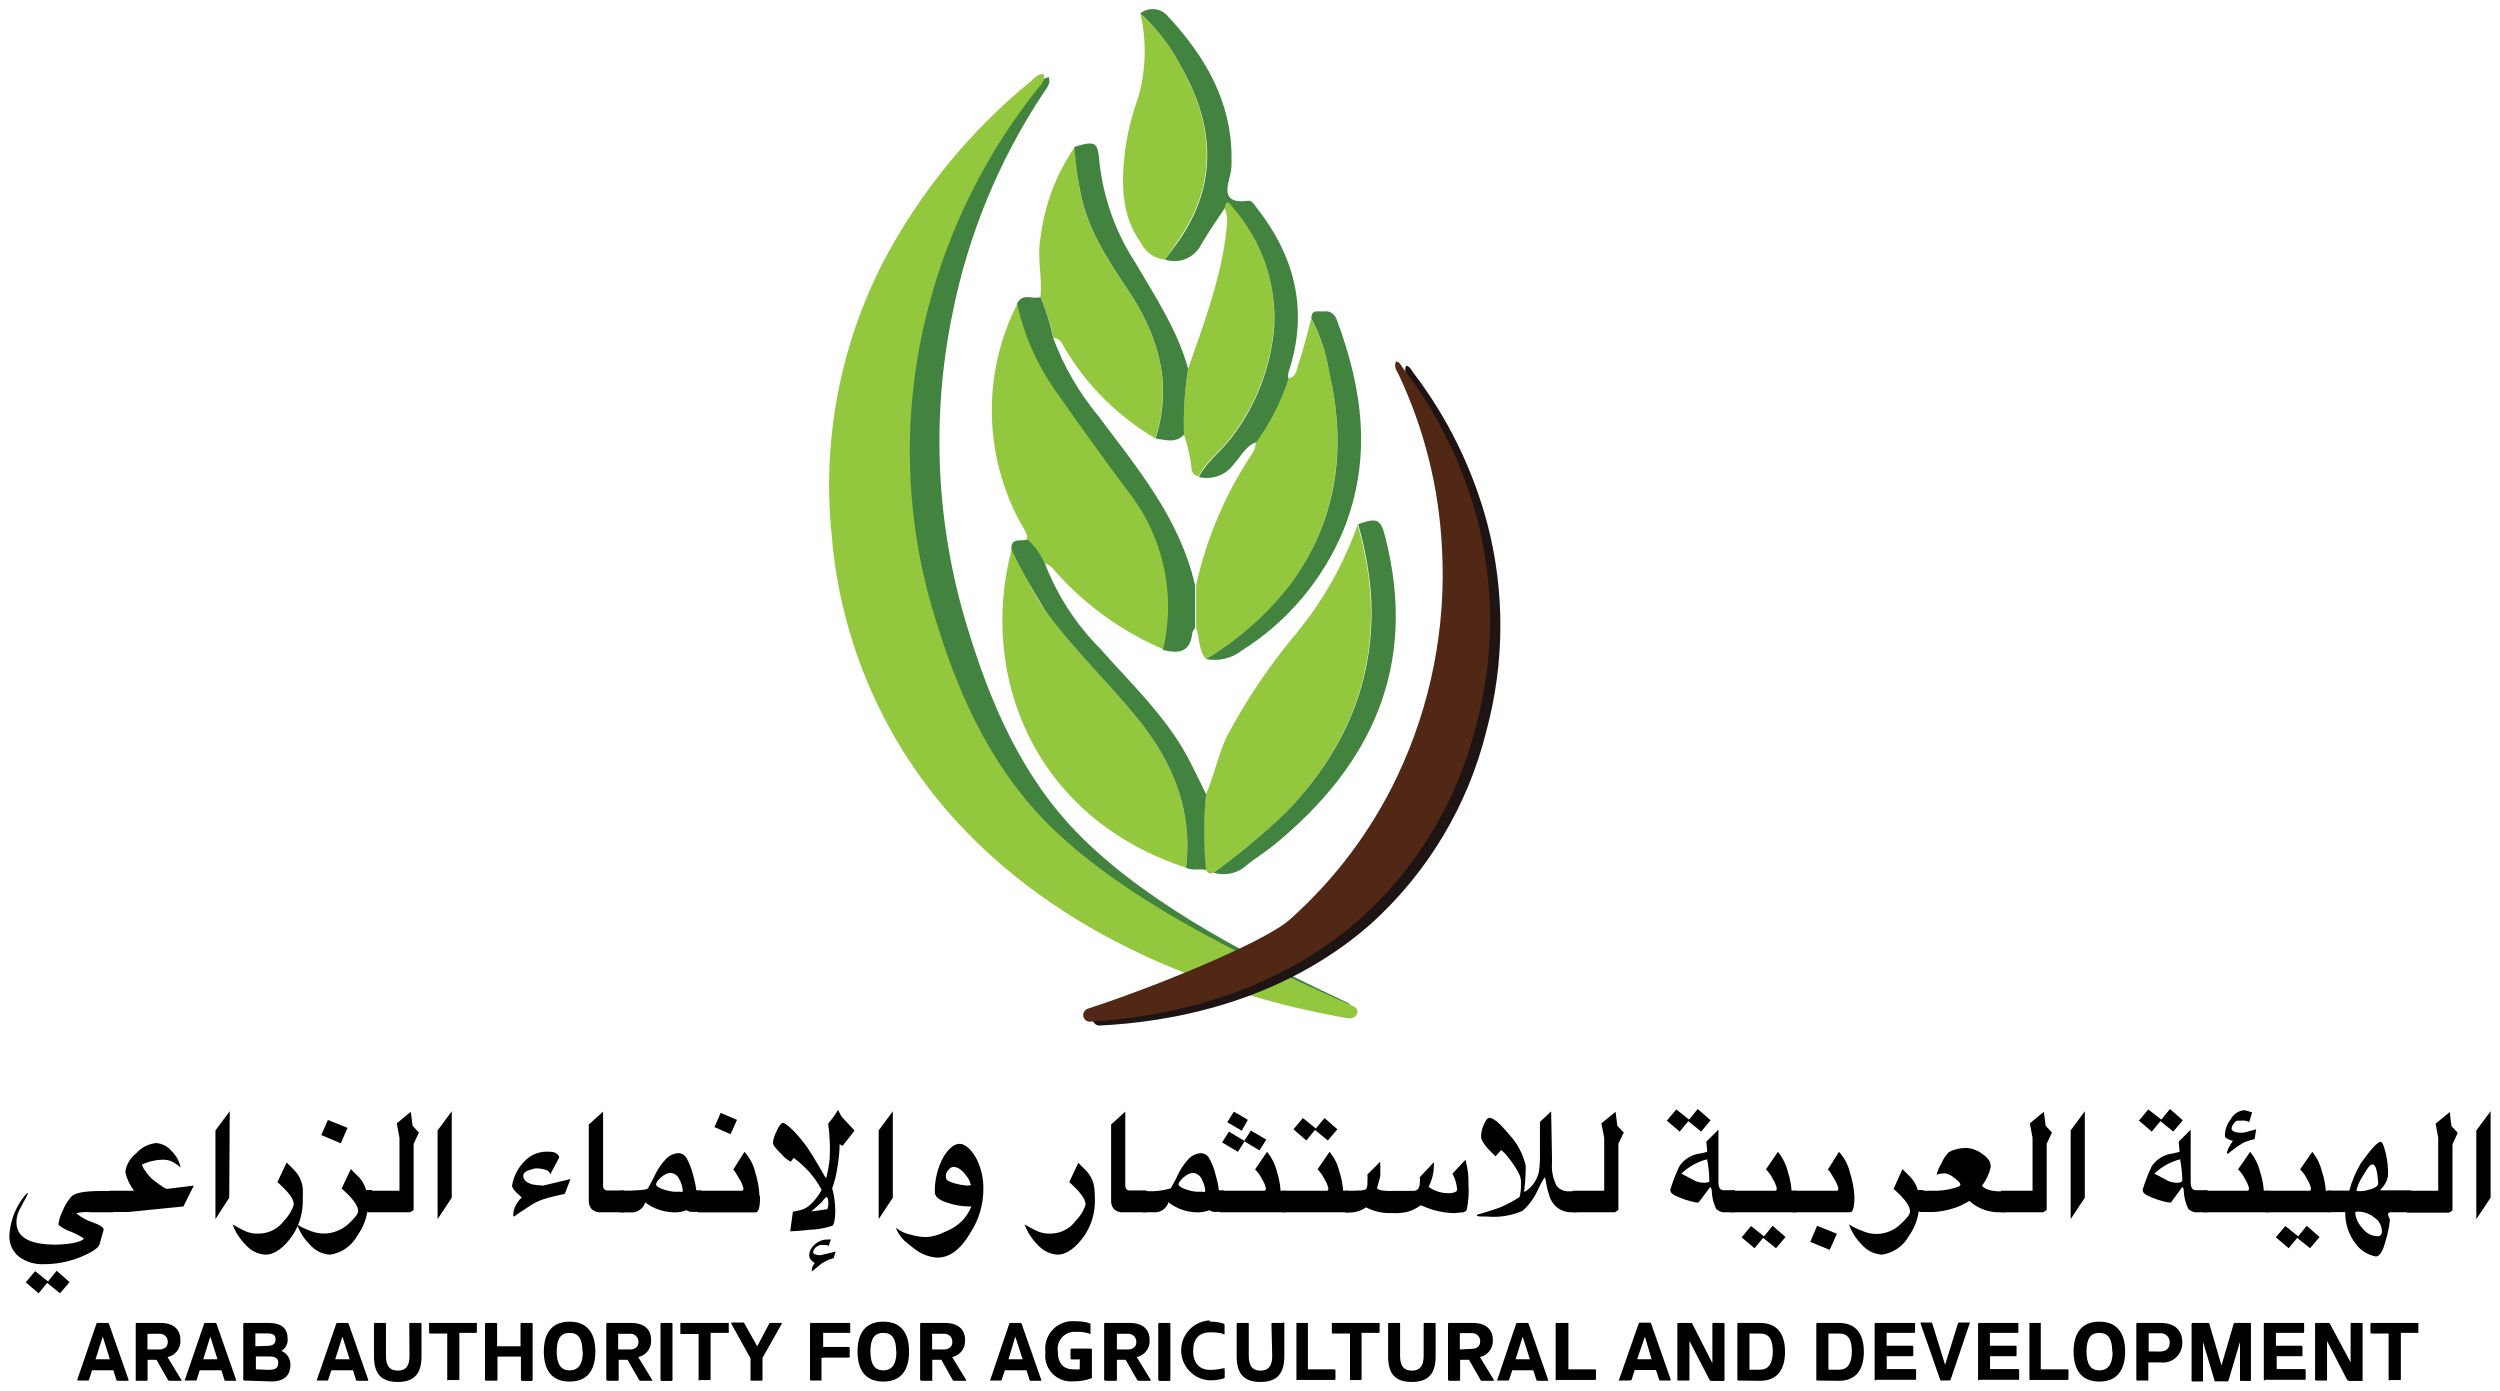 <svg width="133" height="74" viewBox="0 0 133 74" fill="none" xmlns="http://www.w3.org/2000/svg">
<g clip-path="url(#clip0_20_1257)">
<path d="M61.927 34.556C59.798 33.652 57.888 32.303 56.323 30.601C56.097 30.368 55.932 30.059 55.583 29.97C55.356 29.482 55.03 29.047 54.624 28.695C54.692 28.359 54.452 28.133 54.322 27.872C53.331 26.079 52.797 24.069 52.766 22.02C52.735 19.971 53.208 17.945 54.144 16.123C54.495 17.744 55.161 19.282 56.103 20.647C57.378 22.475 58.677 24.28 60.002 26.063C60.945 27.24 61.608 28.616 61.942 30.087C62.276 31.559 62.27 33.087 61.927 34.556Z" fill="#92C73E"/>
<path d="M64.16 42.248C64.599 41.26 64.791 40.191 65.25 39.218C66.299 37.227 67.56 35.356 69.011 33.638C70.404 31.932 71.491 29.998 72.224 27.92C72.578 29.137 72.808 30.387 72.909 31.65C73.183 36.229 71.491 40.04 68.34 43.303C67.151 44.429 65.887 45.474 64.558 46.429C64.352 46.539 64.229 46.429 64.147 46.265C64.004 44.929 64.008 43.582 64.16 42.248Z" fill="#92C73E"/>
<path d="M63.098 46.162C54.939 43.481 52.075 35.879 53.815 29.243C54.459 30.299 54.87 31.478 55.61 32.486C57.111 34.501 58.926 36.256 60.502 38.203C62.379 40.506 63.468 43.104 63.098 46.162Z" fill="#92C73E"/>
<path d="M64.16 35.063C63.742 34.584 63.838 33.939 63.633 33.391C63.633 32.637 63.633 31.89 63.633 31.135C64.186 28.63 65.201 26.249 66.627 24.116C66.75 23.929 66.812 23.709 66.805 23.485C67.548 22.467 68.122 21.335 68.504 20.133C68.949 20.092 68.977 19.694 69.066 19.413C69.333 18.604 69.545 17.782 69.751 16.966C70.223 17.837 70.552 18.78 70.724 19.756C71.621 23.821 71.162 27.633 68.668 31.081C67.431 32.682 65.902 34.034 64.16 35.063Z" fill="#92C73E"/>
<path d="M55.35 15.8C55.466 14.758 55.158 13.744 55.35 12.688C55.553 10.941 56.181 9.269 57.179 7.821C57.221 8.585 57.31 9.345 57.446 10.097C57.789 12.085 58.864 13.717 59.954 15.341C61.598 17.788 62.407 20.387 61.461 23.321C59.49 22.161 57.841 20.526 56.665 18.563C56.508 18.309 56.425 17.987 56.049 17.98C55.896 17.23 55.661 16.5 55.35 15.8Z" fill="#92C73E"/>
<path d="M63.208 19.619C64.058 17.158 65.003 14.724 65.263 12.078C65.319 11.724 65.277 11.361 65.14 11.029C65.215 10.433 65.462 10.851 65.565 10.981C67.085 12.727 67.879 14.989 67.785 17.302C67.615 19.459 66.825 21.52 65.51 23.238C64.976 23.979 64.181 24.493 63.77 25.336C63.297 25.261 63.414 24.836 63.345 24.561C63.264 24.073 63.145 23.592 62.989 23.122C62.946 21.95 63.019 20.776 63.208 19.619Z" fill="#92C73E"/>
<path d="M61.982 13.812C61.708 13.786 61.445 13.69 61.22 13.533C60.994 13.375 60.813 13.162 60.694 12.914C59.645 11.468 59.645 9.761 59.851 8.04C59.976 7.086 60.206 6.148 60.536 5.244C60.97 3.767 61.015 2.204 60.666 0.705C61.556 1.519 62.293 2.485 62.845 3.557C64.585 6.69 64.791 9.823 62.619 12.873L61.982 13.812Z" fill="#92C73E"/>
<path d="M61.982 13.813L62.667 12.874C64.818 9.824 64.613 6.67 62.845 3.558C62.293 2.486 61.556 1.52 60.666 0.706C60.865 0.553 61.111 0.475 61.361 0.485C61.612 0.495 61.851 0.593 62.036 0.761C64.092 2.948 65.572 5.416 65.517 8.555C65.525 8.785 65.507 9.015 65.462 9.241C65.236 10.077 65.037 10.859 66.394 10.681C66.62 10.646 66.743 10.914 66.88 11.085C68.936 13.717 69.621 16.61 68.538 19.839C68.525 19.948 68.525 20.059 68.538 20.168C68.15 21.367 67.577 22.498 66.839 23.52C66.257 23.726 66.017 24.281 65.64 24.692C65.433 24.979 65.145 25.197 64.813 25.319C64.481 25.441 64.12 25.462 63.777 25.378C64.195 24.548 64.976 24.007 65.517 23.28C66.834 21.566 67.624 19.506 67.791 17.351C67.897 15.037 67.104 12.772 65.579 11.03C65.469 10.893 65.229 10.468 65.154 11.078C64.736 11.709 64.297 12.326 63.921 12.984C63.752 13.333 63.463 13.61 63.107 13.762C62.75 13.915 62.35 13.933 61.982 13.813Z" fill="#438340"/>
<path d="M55.35 15.8C55.654 16.506 55.884 17.241 56.035 17.994C56.591 19.489 57.395 20.879 58.412 22.107C60.509 24.904 62.77 27.591 63.578 31.142C63.578 31.896 63.578 32.637 63.578 33.398C63.513 33.483 63.462 33.578 63.427 33.679C63.331 34.714 62.687 34.789 61.872 34.577C62.22 33.109 62.23 31.582 61.9 30.11C61.57 28.638 60.909 27.261 59.968 26.083C58.638 24.301 57.343 22.491 56.069 20.674C55.125 19.307 54.459 17.768 54.11 16.143C54.425 15.54 54.966 15.965 55.35 15.8Z" fill="#438340"/>
<path d="M64.558 46.429C65.898 45.463 67.17 44.408 68.367 43.269C71.518 40.02 73.211 36.215 72.937 31.615C72.835 30.352 72.606 29.103 72.251 27.886C73.272 27.53 73.451 27.605 73.697 28.572C75.437 35.386 73.012 40.685 67.757 44.969C67.291 45.353 66.771 45.654 66.298 46.052C66.064 46.259 65.782 46.402 65.477 46.468C65.172 46.534 64.856 46.52 64.558 46.429Z" fill="#438340"/>
<path d="M64.16 35.063C65.893 34.027 67.418 32.677 68.655 31.081C71.169 27.653 71.649 23.821 70.71 19.756C70.552 18.776 70.232 17.828 69.764 16.952C69.764 16.431 70.128 16.589 70.402 16.568C70.541 16.542 70.685 16.564 70.81 16.631C70.935 16.699 71.033 16.807 71.087 16.938C72.498 20.661 73.012 24.383 71.464 28.222C70.367 30.855 68.484 33.084 66.072 34.604C65.804 34.813 65.495 34.961 65.166 35.041C64.836 35.12 64.493 35.128 64.16 35.063Z" fill="#438340"/>
<path d="M63.098 46.162C63.468 43.104 62.379 40.506 60.502 38.203C58.919 36.256 57.076 34.501 55.61 32.486C54.955 31.436 54.354 30.354 53.808 29.243C53.754 28.558 54.343 28.825 54.658 28.695C55.055 29.052 55.372 29.489 55.59 29.977C56.243 31.672 57.242 33.213 58.522 34.501C60.146 36.338 61.947 38.038 63.139 40.198C63.503 40.883 63.825 41.569 64.167 42.254C64.023 43.592 64.023 44.941 64.167 46.278C63.797 46.21 63.434 46.333 63.098 46.162Z" fill="#438340"/>
<path d="M63.208 19.619C63.022 20.777 62.949 21.95 62.989 23.122C62.537 23.602 61.995 23.396 61.475 23.328C62.413 20.393 61.612 17.802 59.961 15.348C58.871 13.723 57.803 12.092 57.453 10.104C57.307 9.348 57.209 8.583 57.159 7.814C58.275 7.472 58.406 7.547 58.488 8.61C58.696 10.536 59.358 12.384 60.42 14.005C61.475 15.814 62.646 17.569 63.208 19.619Z" fill="#438340"/>
<path d="M52.568 43.845C49.069 39.62 46.92 34.439 46.402 28.976C45.804 23.982 46.527 18.919 48.499 14.292C50.092 10.627 52.379 7.305 55.233 4.51C55.398 4.353 55.514 4.126 55.802 4.106C55.912 4.462 55.665 4.709 55.501 4.963C53.131 8.538 51.486 12.544 50.657 16.753C49.533 22.261 49.807 27.962 51.452 33.336C52.678 37.394 54.391 41.425 57.522 44.523C61.42 48.403 67.257 51.248 71.697 53.346C71.738 53.365 71.775 53.392 71.805 53.426C71.836 53.459 71.859 53.498 71.875 53.541C71.89 53.584 71.897 53.629 71.894 53.675C71.892 53.72 71.881 53.764 71.861 53.805C71.826 53.877 71.767 53.934 71.695 53.968C71.623 54.002 71.541 54.01 71.464 53.99C66.867 53.216 58.495 50.892 52.568 43.845Z" fill="#438340"/>
<path d="M50.746 43.543C46.998 39.385 44.716 34.111 44.251 28.53C43.724 23.498 44.677 18.421 46.992 13.922C48.939 10.231 51.607 6.968 54.836 4.325C55.021 4.167 55.165 3.948 55.521 3.934C55.638 4.291 55.35 4.538 55.151 4.784C52.426 8.219 50.456 12.19 49.369 16.438C47.949 21.898 48.096 27.648 49.794 33.027C51.061 37.14 52.87 41.185 56.309 44.373C60.591 48.342 67.065 51.331 72.005 53.538C72.423 53.73 72.19 54.223 71.717 54.175C66.579 53.284 57.234 50.741 50.746 43.543Z" fill="#92C73E"/>
<path d="M6.022 64.492H4.823C4.566 64.464 4.306 64.483 4.056 64.547C4.33 64.775 4.647 64.945 4.987 65.048C5.289 65.164 5.467 65.267 5.508 65.377V65.445L5.296 66.199C5.227 66.405 4.878 66.631 4.261 66.885C3.64 67.133 2.977 67.259 2.309 67.255C1.851 67.273 1.4 67.138 1.028 66.871C0.852 66.734 0.712 66.557 0.62 66.354C0.528 66.151 0.487 65.928 0.5 65.706C0.535 65.133 0.704 64.576 0.993 64.081C1.226 63.69 1.398 63.478 1.5 63.457C1.459 63.561 1.411 63.662 1.356 63.759C1.281 63.896 1.185 64.088 1.055 64.321C0.95 64.51 0.889 64.721 0.877 64.938C0.827 65.788 1.512 66.213 2.932 66.213C3.265 66.213 3.598 66.183 3.926 66.124C4.275 66.042 4.453 65.959 4.453 65.877C4.172 65.699 3.87 65.554 3.556 65.445C3.254 65.281 3.11 65.185 3.11 65.144C3.137 64.904 3.207 64.672 3.316 64.458C3.424 64.176 3.579 63.914 3.775 63.683C3.953 63.464 4.46 63.361 5.392 63.361H5.981L6.022 64.492ZM2.555 68.174L3.014 67.605L3.699 68.208L3.193 68.804L2.507 68.249L2.055 68.804L1.37 68.222L1.87 67.625L2.555 68.174ZM10.311 63.073L9.756 64.184L6.817 64.479H5.81V63.347H7.132C6.905 63.052 6.746 62.711 6.666 62.347C6.72 61.955 6.927 61.6 7.242 61.36C7.517 61.046 7.902 60.849 8.317 60.811C8.475 60.824 8.629 60.869 8.769 60.943C8.91 61.017 9.033 61.119 9.132 61.243C9.377 61.476 9.543 61.781 9.605 62.114C9.509 62.022 9.403 61.942 9.29 61.874C9.118 61.758 8.915 61.696 8.708 61.696C8.307 61.697 7.912 61.785 7.55 61.956C7.588 62.081 7.651 62.198 7.735 62.299C7.832 62.449 7.947 62.587 8.077 62.71C8.18 62.799 8.324 62.902 8.502 63.032C8.614 63.116 8.733 63.189 8.858 63.252L10.311 63.073Z" fill="black"/>
<path d="M12.195 63.718L11.462 64.856V60.139L12.222 59.118L12.195 63.718Z" fill="black"/>
<path d="M16.107 63.766C16.135 64.454 15.948 65.135 15.572 65.713C15.086 66.398 14.606 66.748 14.127 66.748C13.922 66.736 13.721 66.682 13.537 66.59C13.354 66.498 13.191 66.37 13.058 66.213C12.755 65.908 12.521 65.541 12.373 65.137L12.572 65.253L12.921 65.438C13.018 65.486 13.119 65.528 13.223 65.562C13.319 65.589 13.418 65.61 13.517 65.623C13.636 65.63 13.755 65.63 13.873 65.623C14.118 65.607 14.355 65.538 14.57 65.419C14.784 65.301 14.97 65.136 15.113 64.938C15.352 64.7 15.53 64.408 15.634 64.088C15.634 63.786 15.339 63.402 14.757 62.888L15.25 61.846C15.394 61.99 15.531 62.12 15.648 62.244C15.903 62.504 16.064 62.842 16.107 63.203C16.118 63.391 16.118 63.578 16.107 63.766Z" fill="black"/>
<path d="M18.998 65.754C18.851 66.02 18.643 66.249 18.392 66.422C18.142 66.594 17.854 66.706 17.552 66.748C17.347 66.735 17.147 66.681 16.963 66.589C16.78 66.497 16.617 66.369 16.484 66.213C16.178 65.91 15.944 65.542 15.799 65.137L15.99 65.253C16.172 65.348 16.359 65.431 16.552 65.5C16.786 65.587 17.035 65.629 17.285 65.624C17.748 65.608 18.19 65.428 18.532 65.116C18.875 64.801 19.053 64.575 19.053 64.431C19.053 64.136 18.758 63.745 18.176 63.231L18.662 62.196L19.06 62.593C19.183 62.715 19.285 62.856 19.361 63.012C19.41 63.108 19.449 63.209 19.477 63.313H19.793V64.458H19.546C19.465 64.926 19.278 65.37 18.998 65.754ZM17.443 59.584L18.491 60.002L18.128 60.825L17.093 60.386L17.443 59.584Z" fill="black"/>
<path d="M22.287 60.249L22.006 60.845V64.376L21.821 64.492H19.573V63.348H21.252V60.53L21.108 59.762L21.855 59.145L21.951 59.893L22.287 60.249Z" fill="black"/>
<path d="M24.034 63.718L23.28 64.856V60.139L24.034 59.118V63.718Z" fill="black"/>
<path d="M30.35 62.724L30.049 63.512C29.656 63.59 29.267 63.688 28.884 63.807C28.756 63.852 28.63 63.905 28.507 63.965C28.398 64.026 28.288 64.088 28.185 64.156L27.822 64.396C27.692 64.479 27.521 64.588 27.343 64.725C27.318 64.702 27.304 64.67 27.302 64.636C27.307 64.556 27.318 64.475 27.336 64.396C27.358 64.29 27.398 64.189 27.452 64.095C27.502 64.012 27.557 63.931 27.617 63.855C27.652 63.798 27.702 63.751 27.761 63.718C27.679 63.63 27.592 63.548 27.5 63.471C27.322 63.293 27.24 63.163 27.24 63.08C27.327 62.555 27.584 62.073 27.973 61.709C28.132 61.558 28.321 61.441 28.527 61.366C28.733 61.29 28.953 61.258 29.172 61.27C29.508 61.27 29.699 61.366 29.754 61.572L29.275 62.47C29.261 62.419 29.235 62.373 29.2 62.334C29.164 62.296 29.119 62.267 29.069 62.251C28.87 62.177 28.657 62.146 28.446 62.162L28.124 62.258C28.045 62.283 27.973 62.325 27.911 62.381C27.887 62.403 27.868 62.429 27.855 62.459C27.842 62.488 27.835 62.52 27.836 62.552C27.836 62.765 28 62.916 28.322 63.012C28.512 63.046 28.705 63.066 28.898 63.073L30.35 62.724Z" fill="black"/>
<path d="M33.207 64.492H32.015C31.918 64.505 31.82 64.497 31.727 64.469C31.633 64.44 31.547 64.392 31.474 64.328C31.366 64.195 31.312 64.026 31.323 63.855V59.824L32.084 59.139V63.066C32.084 63.245 32.166 63.334 32.33 63.334H33.207V64.492Z" fill="black"/>
<path d="M35.948 64.499C35.363 64.507 34.792 64.321 34.324 63.971C34.272 64.139 34.164 64.283 34.018 64.379C33.872 64.476 33.696 64.518 33.522 64.499H32.974V63.347C33.94 63.347 34.44 63.3 34.475 63.217C34.509 63.135 34.66 62.881 34.79 62.621C34.941 62.275 35.149 61.958 35.406 61.682C35.581 61.484 35.828 61.363 36.091 61.346C36.173 61.348 36.253 61.37 36.324 61.409C36.396 61.449 36.457 61.504 36.502 61.572C36.667 61.859 36.789 62.169 36.866 62.491C36.949 62.764 37.008 63.044 37.044 63.327H37.318V64.472H36.715L36.516 64.383C36.336 64.456 36.143 64.496 35.948 64.499ZM36.324 63.347C36.309 63.138 36.249 62.934 36.146 62.751C36.107 62.648 36.037 62.559 35.947 62.495C35.857 62.432 35.75 62.397 35.639 62.395C35.553 62.407 35.469 62.435 35.393 62.477C35.271 62.542 35.162 62.628 35.071 62.731C34.985 62.804 34.925 62.902 34.899 63.012C34.903 63.032 34.911 63.052 34.923 63.07C34.935 63.088 34.95 63.103 34.968 63.114C35.069 63.19 35.182 63.245 35.304 63.279C35.483 63.341 35.669 63.382 35.858 63.402H36.215C36.263 63.437 36.324 63.416 36.324 63.347ZM40.435 63.649C40.435 64.218 40.36 64.499 40.202 64.499H37.126V63.347H39.476C39.531 63.347 39.551 63.3 39.551 63.21C39.5 63.019 39.417 62.839 39.305 62.676C39.14 62.374 39.037 62.23 39.003 62.23L39.606 61.277C39.883 61.582 40.079 61.953 40.175 62.353C40.306 62.769 40.385 63.2 40.408 63.635L40.435 63.649ZM38.339 59.207L39.209 59.577L38.866 60.338L38.01 59.961L38.339 59.207Z" fill="black"/>
<path d="M44.272 63.211C44.381 63.608 44.436 64.018 44.436 64.431C44.436 64.904 44.361 65.164 44.279 65.212C43.887 65.341 43.478 65.413 43.066 65.425C42.723 65.466 42.381 65.493 42.038 65.507L42.182 64.465L42.518 64.396C42.701 64.354 42.873 64.275 43.025 64.163C43.305 63.923 43.537 63.633 43.71 63.306C43.527 62.948 43.297 62.616 43.025 62.319C42.782 62.056 42.516 61.816 42.23 61.599L42.066 61.805C41.885 61.702 41.723 61.57 41.586 61.414C41.285 61.12 41.12 60.928 41.12 60.797C41.141 60.588 41.204 60.385 41.305 60.201C41.435 59.9 41.545 59.755 41.641 59.742C41.737 59.728 41.942 59.886 42.271 60.215C42.518 60.481 42.746 60.762 42.956 61.058C43.059 61.202 43.258 61.517 43.539 61.997C43.819 62.477 43.929 62.683 43.95 62.683C44.044 62.328 44.108 61.965 44.141 61.599C44.169 60.99 44.142 60.38 44.059 59.776L44.224 59.57C44.356 59.407 44.475 59.233 44.58 59.049L44.779 59.413L45.464 60.146L44.827 60.962L44.669 60.873C44.661 61.333 44.613 61.792 44.525 62.244C44.474 62.574 44.389 62.898 44.272 63.211ZM44.457 66.583L44.347 66.933C44.124 66.995 43.912 67.09 43.717 67.214L43.189 67.646C43.185 67.638 43.184 67.63 43.184 67.622C43.184 67.613 43.185 67.605 43.189 67.598C43.187 67.524 43.199 67.451 43.227 67.382C43.254 67.314 43.294 67.252 43.347 67.2C43.141 67.063 43.052 66.933 43.052 66.809C43.048 66.693 43.074 66.577 43.127 66.474C43.243 66.265 43.427 66.102 43.648 66.014C43.76 65.964 43.882 65.941 44.004 65.946C44.07 65.935 44.137 65.935 44.203 65.946L44.08 66.295C44.08 66.254 43.984 66.234 43.833 66.234C43.765 66.223 43.696 66.223 43.628 66.234C43.562 66.255 43.5 66.285 43.443 66.323C43.391 66.36 43.347 66.406 43.312 66.46C43.28 66.506 43.264 66.561 43.264 66.618C43.264 66.659 43.264 66.693 43.354 66.727C43.427 66.761 43.506 66.777 43.587 66.775H43.662L44.457 66.583ZM43.162 64.451L44.018 64.328L44.059 64.17C44.073 64.077 44.073 63.982 44.059 63.889C44.059 63.759 44.011 63.69 43.97 63.69C43.929 63.69 43.895 63.731 43.826 63.814L43.703 63.965C43.587 64.067 43.415 64.232 43.162 64.451Z" fill="black"/>
<path d="M47.498 63.718L46.745 64.856V60.139L47.498 59.118V63.718Z" fill="black"/>
<path d="M52.315 63.231C52.321 64.063 52.083 64.878 51.63 65.576C51.109 66.467 50.52 66.912 49.855 66.905C49.447 66.878 49.055 66.736 48.725 66.494C48.51 66.341 48.304 66.177 48.108 66.001C47.911 65.807 47.757 65.573 47.656 65.315C47.881 65.493 48.143 65.617 48.423 65.678C48.697 65.761 48.98 65.807 49.266 65.815C49.61 65.793 49.946 65.7 50.253 65.541C50.607 65.409 50.929 65.204 51.198 64.938C51.401 64.717 51.563 64.461 51.678 64.184H51.534C51.134 64.178 50.738 64.107 50.362 63.971C49.938 63.834 49.732 63.649 49.732 63.423C49.72 62.765 49.881 62.115 50.198 61.538C50.499 61.058 50.78 60.852 51.054 60.852C51.328 60.852 51.678 61.127 51.959 61.668C52.199 62.154 52.321 62.689 52.315 63.231ZM51.63 62.991C51.597 62.827 51.519 62.675 51.404 62.552C51.305 62.401 51.176 62.27 51.027 62.169C50.935 62.116 50.831 62.085 50.725 62.079C50.668 62.081 50.613 62.1 50.568 62.134C50.514 62.171 50.468 62.217 50.431 62.271C50.387 62.33 50.353 62.395 50.328 62.463C50.318 62.529 50.318 62.596 50.328 62.662C50.328 62.779 50.492 62.875 50.828 62.964C51.034 63.021 51.245 63.057 51.458 63.073C51.595 63.073 51.664 63.046 51.664 62.991H51.63Z" fill="black"/>
<path d="M58.248 63.766C58.275 64.455 58.085 65.136 57.707 65.713C57.22 66.398 56.741 66.748 56.261 66.748C56.056 66.734 55.856 66.68 55.673 66.588C55.489 66.496 55.326 66.369 55.192 66.213C54.889 65.908 54.656 65.541 54.507 65.137L54.706 65.253L55.055 65.438C55.153 65.487 55.254 65.528 55.357 65.562C55.456 65.59 55.556 65.61 55.658 65.623C55.77 65.63 55.882 65.63 55.994 65.623C56.238 65.608 56.476 65.538 56.69 65.419C56.905 65.301 57.09 65.136 57.234 64.938C57.472 64.7 57.651 64.408 57.755 64.088C57.755 63.786 57.46 63.402 56.885 62.888L57.364 61.86L57.761 62.258C57.882 62.382 57.983 62.523 58.063 62.676C58.146 62.846 58.2 63.029 58.221 63.217C58.24 63.399 58.249 63.583 58.248 63.766Z" fill="black"/>
<path d="M61.002 64.492H59.803C59.706 64.505 59.608 64.497 59.515 64.469C59.421 64.44 59.335 64.392 59.262 64.328C59.154 64.195 59.1 64.026 59.111 63.855V59.824L59.865 59.139V63.066C59.865 63.245 59.954 63.334 60.111 63.334H60.988L61.002 64.492Z" fill="black"/>
<path d="M63.742 64.499C63.17 64.502 62.613 64.314 62.16 63.965C62.11 64.132 62.003 64.276 61.858 64.372C61.712 64.468 61.538 64.511 61.365 64.492H60.79V63.348C61.293 63.406 61.804 63.362 62.29 63.217C62.365 63.08 62.475 62.881 62.605 62.621C62.753 62.277 62.956 61.959 63.208 61.682C63.294 61.583 63.399 61.503 63.517 61.445C63.635 61.387 63.762 61.354 63.893 61.346C63.974 61.349 64.054 61.371 64.125 61.411C64.197 61.45 64.258 61.505 64.304 61.572C64.47 61.859 64.593 62.168 64.667 62.491C64.75 62.764 64.81 63.044 64.846 63.327H65.113V64.472H64.53L64.332 64.383C64.144 64.457 63.944 64.497 63.742 64.499ZM64.119 63.348C64.104 63.138 64.043 62.934 63.941 62.751C63.902 62.648 63.832 62.559 63.742 62.496C63.652 62.432 63.544 62.397 63.434 62.395C63.35 62.407 63.269 62.435 63.194 62.477C63.072 62.544 62.961 62.629 62.865 62.731C62.756 62.854 62.694 62.943 62.694 63.012C62.705 63.053 62.729 63.089 62.763 63.114C62.865 63.187 62.978 63.242 63.098 63.279C63.278 63.341 63.464 63.383 63.653 63.402H64.01C64.064 63.437 64.119 63.416 64.119 63.348ZM68.442 64.492H64.9V63.348H67.264C67.319 63.348 67.346 63.3 67.346 63.211C67.305 63.04 67.236 62.878 67.141 62.731C67.046 62.538 66.921 62.362 66.771 62.21L67.408 61.277C67.661 61.587 67.841 61.951 67.935 62.34C68.04 62.667 68.105 63.005 68.127 63.348H68.415L68.442 64.492ZM65.017 60.777L65.38 60.201L66.216 60.708L65.859 61.277L65.017 60.777ZM66.387 59.577L66.058 60.153L65.291 59.701L65.64 59.139L66.387 59.577ZM66.188 60.708L66.544 60.146L67.367 60.626L67.004 61.202L66.188 60.708Z" fill="black"/>
<path d="M71.751 64.492H68.223V63.348H70.594C70.641 63.348 70.669 63.3 70.669 63.211C70.628 63.04 70.558 62.878 70.463 62.731C70.371 62.537 70.246 62.361 70.093 62.21L70.731 61.277C70.986 61.586 71.167 61.95 71.258 62.34C71.366 62.666 71.432 63.005 71.457 63.348H71.751V64.492ZM70.004 60.037L70.463 59.481L71.148 60.078L70.641 60.674L69.956 60.112L69.497 60.674L68.812 60.078L69.312 59.481L70.004 60.037Z" fill="black"/>
<path d="M77.349 64.54C76.975 64.528 76.605 64.47 76.246 64.369C76.033 64.3 75.814 64.218 75.602 64.129H75.567C75.38 64.268 75.172 64.377 74.951 64.451C74.656 64.527 74.35 64.555 74.046 64.534C73.571 64.556 73.098 64.452 72.676 64.232C72.413 64.414 72.099 64.51 71.779 64.506H71.546V63.348C72.231 63.348 72.635 63.348 72.683 63.245C72.738 63.139 72.759 63.02 72.745 62.902C72.758 62.763 72.758 62.623 72.745 62.484L73.43 61.798C73.421 61.855 73.421 61.913 73.43 61.97C73.437 62.052 73.437 62.134 73.43 62.217C73.437 62.317 73.437 62.418 73.43 62.518C73.43 62.642 73.382 62.758 73.355 62.854C73.338 62.935 73.318 63.015 73.293 63.094C73.275 63.133 73.264 63.175 73.259 63.217C73.259 63.217 73.313 63.279 73.416 63.313C73.642 63.355 73.872 63.369 74.101 63.355H75.136C75.19 63.361 75.245 63.356 75.297 63.34C75.349 63.323 75.397 63.295 75.437 63.258C75.506 63.155 75.54 63.033 75.533 62.909C75.55 62.816 75.55 62.721 75.533 62.628L76.28 61.833C76.29 61.894 76.29 61.956 76.28 62.018C76.28 62.165 76.266 62.312 76.239 62.456C76.191 62.695 76.11 62.925 75.999 63.142C76.317 63.368 76.699 63.486 77.088 63.478C77.206 63.479 77.323 63.456 77.431 63.409C77.455 63.398 77.476 63.381 77.491 63.359C77.507 63.337 77.517 63.312 77.52 63.286C77.497 62.989 77.413 62.699 77.273 62.436L77.959 61.702C78.081 62.125 78.137 62.565 78.123 63.005C78.156 63.464 78.123 63.926 78.027 64.376C77.999 64.414 77.963 64.445 77.922 64.466C77.88 64.487 77.834 64.499 77.787 64.499L77.349 64.54Z" fill="black"/>
<path d="M83.885 64.492H83.522C83.272 64.483 83.032 64.394 82.837 64.239C82.645 64.082 82.505 63.872 82.432 63.636C82.355 63.412 82.296 63.183 82.254 62.95C82.249 62.838 82.221 62.728 82.172 62.628C82.028 62.861 81.9 63.104 81.788 63.355C81.603 63.765 81.329 64.13 80.987 64.424C80.393 64.679 79.745 64.78 79.103 64.719C78.746 64.719 78.568 64.719 78.568 64.664C78.568 64.609 78.698 64.588 78.959 64.513C79.329 64.403 79.644 64.3 79.863 64.211C80.204 64.062 80.532 63.883 80.843 63.677C80.898 63.453 80.923 63.222 80.918 62.991C80.931 62.828 80.905 62.663 80.843 62.511C80.687 62.19 80.494 61.889 80.267 61.613C80.153 61.452 80.017 61.307 79.863 61.181L79.562 61.517C79.075 61.065 78.822 60.729 78.794 60.503C78.788 60.298 78.828 60.094 78.911 59.906C79.007 59.653 79.096 59.516 79.185 59.481C79.383 59.413 79.747 59.701 80.281 60.352C80.718 60.814 81.023 61.384 81.165 62.004C81.172 62.105 81.172 62.205 81.165 62.306C81.158 62.679 81.13 63.052 81.083 63.423C81.202 63.355 81.312 63.272 81.411 63.176C81.649 62.935 81.811 62.63 81.877 62.299C81.917 61.992 81.933 61.683 81.925 61.373V59.687L82.521 59.125L82.569 61.798C82.525 62.245 82.611 62.695 82.816 63.094C82.899 63.193 83.004 63.27 83.124 63.319C83.243 63.368 83.373 63.387 83.501 63.375H83.871L83.885 64.492Z" fill="black"/>
<path d="M86.385 60.249L86.098 60.845V64.376L85.913 64.492H83.665V63.348H85.344V60.53L85.193 59.762L85.947 59.145L86.043 59.893L86.385 60.249Z" fill="black"/>
<path d="M89.859 59.563L90.318 59.001L91.003 59.598L90.503 60.201L89.818 59.646L89.359 60.201L88.674 59.618L89.181 59.022L89.859 59.563ZM92.305 64.492H91.811C91.717 64.503 91.622 64.492 91.533 64.46C91.444 64.428 91.363 64.376 91.298 64.307C91.153 64.007 91.073 63.68 91.065 63.347C91.066 63.31 91.059 63.273 91.045 63.239C91.031 63.205 91.01 63.174 90.982 63.149L90.366 63.971H90.229C89.852 63.9 89.486 63.781 89.139 63.615C88.954 63.533 88.859 63.43 88.859 63.293C88.988 62.868 89.148 62.453 89.338 62.052C89.462 61.862 89.627 61.702 89.82 61.584C90.013 61.465 90.23 61.391 90.455 61.366L90.825 61.277L90.777 60.736L91.421 60.098V62.895C91.421 63.197 91.524 63.327 91.716 63.32H92.305V64.492ZM90.934 62.779C90.93 62.408 90.891 62.038 90.818 61.675C90.303 61.805 89.831 62.067 89.448 62.436L90.188 62.827C90.335 62.889 90.493 62.922 90.653 62.922C90.873 62.922 90.976 62.881 90.934 62.779Z" fill="black"/>
<path d="M95.593 64.492H92.079V63.348H94.449C94.497 63.348 94.524 63.3 94.524 63.211C94.483 63.04 94.414 62.878 94.319 62.731C94.227 62.537 94.102 62.361 93.949 62.21L94.586 61.277C94.839 61.587 95.019 61.951 95.114 62.34C95.221 62.666 95.288 63.005 95.312 63.348H95.593V64.492ZM93.846 65.774L94.305 65.212L94.99 65.809L94.483 66.405L93.798 65.856L93.339 66.405L92.654 65.829L93.154 65.226L93.846 65.774Z" fill="black"/>
<path d="M98.656 63.636C98.656 64.204 98.58 64.492 98.423 64.492H95.374V63.348H97.724C97.772 63.348 97.799 63.3 97.799 63.211C97.748 63.019 97.665 62.839 97.553 62.676C97.388 62.374 97.285 62.23 97.237 62.23L97.834 61.277C98.113 61.582 98.311 61.952 98.409 62.354C98.545 62.769 98.628 63.2 98.656 63.636ZM96.669 65.212L97.724 65.637L97.34 66.494L96.306 66.069L96.669 65.212Z" fill="black"/>
<path d="M101.554 65.754C101.407 66.021 101.2 66.25 100.949 66.422C100.698 66.595 100.41 66.706 100.108 66.748C99.904 66.734 99.705 66.68 99.523 66.588C99.341 66.496 99.178 66.369 99.046 66.213C98.741 65.91 98.507 65.542 98.361 65.137L98.553 65.253C98.734 65.349 98.921 65.432 99.115 65.5C99.444 65.639 99.807 65.679 100.159 65.614C100.511 65.55 100.836 65.384 101.095 65.137C101.444 64.821 101.615 64.595 101.615 64.451C101.615 64.156 101.328 63.766 100.738 63.252L101.211 62.196L101.608 62.593C101.73 62.716 101.832 62.858 101.91 63.012C101.959 63.108 101.998 63.209 102.026 63.313H102.328V64.458H102.074C102.006 64.925 101.827 65.369 101.554 65.754Z" fill="black"/>
<path d="M106.692 64.492H106.438C105.826 64.519 105.227 64.302 104.774 63.889L104.315 64.136C103.852 64.334 103.358 64.45 102.855 64.479H102.136V63.348H103.061C103.463 63.332 103.861 63.254 104.239 63.114C104.261 63.087 104.28 63.057 104.294 63.025C104.294 62.943 104.184 62.82 103.965 62.662C103.83 62.54 103.664 62.457 103.486 62.422C103.33 62.42 103.175 62.444 103.027 62.491C103.083 62.281 103.168 62.08 103.28 61.894C103.377 61.672 103.511 61.468 103.677 61.291C103.955 61.146 104.262 61.071 104.575 61.072C104.749 61.072 104.921 61.107 105.082 61.175C105.241 61.237 105.389 61.325 105.52 61.435C105.637 61.518 105.739 61.62 105.822 61.737C105.882 61.848 105.911 61.974 105.904 62.1C105.821 62.455 105.664 62.789 105.445 63.08C105.596 63.279 105.938 63.382 106.48 63.382H106.692V64.492Z" fill="black"/>
<path d="M109.165 60.249L108.884 60.845V64.376L108.699 64.492H106.452V63.348H108.131V60.53L107.987 59.762L108.734 59.145L108.829 59.893L109.165 60.249Z" fill="black"/>
<path d="M110.912 63.718L110.159 64.856V60.139L110.912 59.118V63.718Z" fill="black"/>
<path d="M114.982 59.563L115.441 59.001L116.126 59.598L115.619 60.201L114.934 59.646L114.475 60.201L113.79 59.618L114.29 59.022L114.982 59.563ZM117.421 64.492H116.927C116.833 64.503 116.738 64.492 116.649 64.46C116.56 64.428 116.479 64.376 116.414 64.307C116.27 64.007 116.188 63.68 116.174 63.347C116.178 63.311 116.173 63.274 116.16 63.239C116.147 63.204 116.126 63.173 116.098 63.149L115.496 63.971H115.359C114.981 63.901 114.615 63.782 114.269 63.615C114.084 63.533 113.988 63.43 113.988 63.293C114.118 62.868 114.278 62.453 114.468 62.052C114.592 61.862 114.756 61.702 114.95 61.584C115.143 61.465 115.359 61.391 115.585 61.366L115.955 61.277L115.907 60.736L116.544 60.098V62.895C116.544 63.197 116.653 63.327 116.845 63.32H117.441L117.421 64.492ZM116.098 62.779C116.091 62.408 116.052 62.039 115.982 61.675C115.468 61.807 114.996 62.069 114.612 62.436L115.352 62.827C115.501 62.889 115.662 62.922 115.824 62.922C115.996 62.922 116.098 62.881 116.098 62.779Z" fill="black"/>
<path d="M120.716 64.492H117.201V63.348H119.565C119.62 63.348 119.647 63.3 119.647 63.211C119.603 63.041 119.534 62.879 119.442 62.731C119.347 62.536 119.22 62.36 119.065 62.21L119.709 61.277C119.96 61.589 120.14 61.951 120.237 62.34C120.344 62.666 120.411 63.005 120.435 63.348H120.716V64.492ZM119.661 59.694C119.526 59.625 119.373 59.599 119.223 59.618H119.024C118.943 59.65 118.875 59.708 118.832 59.783C118.77 59.851 118.731 59.938 118.722 60.03C118.719 60.037 118.717 60.045 118.717 60.054C118.717 60.062 118.719 60.07 118.722 60.078C118.777 60.201 118.955 60.263 119.243 60.263C119.326 60.261 119.409 60.25 119.49 60.228L120.031 60.078L119.942 60.599C119.762 60.639 119.585 60.694 119.414 60.763C119.203 60.872 119.003 61.003 118.818 61.154C118.721 61.221 118.627 61.295 118.537 61.373C118.496 61.373 118.476 61.373 118.476 61.318C118.501 61.185 118.555 61.059 118.633 60.948C118.675 60.858 118.728 60.772 118.791 60.695C118.715 60.68 118.641 60.654 118.572 60.619C118.442 60.557 118.373 60.51 118.366 60.462C118.355 60.133 118.462 59.812 118.668 59.557C118.734 59.426 118.831 59.313 118.951 59.227C119.07 59.141 119.208 59.085 119.353 59.063C119.437 59.069 119.52 59.085 119.599 59.111C119.668 59.138 119.739 59.159 119.812 59.173L119.661 59.694Z" fill="black"/>
<path d="M124.012 64.492H120.497V63.348H122.867C122.915 63.348 122.943 63.3 122.943 63.211C122.902 63.04 122.832 62.878 122.737 62.731C122.645 62.537 122.52 62.361 122.367 62.21L123.011 61.277C123.261 61.589 123.439 61.952 123.532 62.34C123.643 62.665 123.709 63.004 123.731 63.348H124.012V64.492ZM122.264 65.774L122.717 65.212L123.402 65.809L122.895 66.405L122.21 65.856L121.757 66.405L121.072 65.822L121.579 65.226L122.264 65.774Z" fill="black"/>
<path d="M128.252 64.492H127.136C127.112 64.503 127.09 64.519 127.074 64.539C127.057 64.559 127.045 64.583 127.04 64.609C127.065 64.701 127.1 64.791 127.142 64.876C127.11 65.251 127.037 65.621 126.923 65.98C126.779 66.556 126.601 66.844 126.396 66.844C125.959 66.765 125.571 66.519 125.313 66.158C124.948 65.678 124.754 65.089 124.765 64.486H123.82V63.341H124.984C125.119 62.836 125.322 62.351 125.587 61.901C126.135 61.127 126.485 60.743 126.663 60.743C126.731 60.743 126.814 60.928 126.91 61.298C127.003 61.684 127.049 62.08 127.047 62.477C127.041 62.587 127.018 62.696 126.978 62.799C126.89 62.997 126.764 63.177 126.608 63.327H128.273L128.252 64.492ZM126.718 65.541C126.722 65.385 126.685 65.23 126.611 65.093C126.536 64.956 126.426 64.841 126.293 64.76C126.067 64.577 125.788 64.472 125.498 64.458H125.382C125.363 64.46 125.345 64.467 125.33 64.478C125.314 64.489 125.301 64.503 125.293 64.52C125.325 64.815 125.453 65.092 125.656 65.308C125.746 65.443 125.867 65.555 126.009 65.635C126.15 65.715 126.309 65.76 126.471 65.767C126.526 65.775 126.583 65.761 126.628 65.728C126.672 65.694 126.702 65.644 126.711 65.589C126.716 65.574 126.718 65.557 126.718 65.541ZM126.519 62.881C126.471 62.258 126.375 61.949 126.224 61.949C126.074 61.949 125.957 62.141 125.731 62.518C125.561 62.764 125.436 63.038 125.361 63.327C125.368 63.341 125.379 63.352 125.392 63.359C125.406 63.367 125.421 63.37 125.437 63.368H125.622C125.761 63.361 125.899 63.336 126.033 63.293C126.198 63.257 126.352 63.185 126.485 63.08C126.514 63.021 126.526 62.954 126.519 62.888V62.881ZM130.753 60.27L130.472 60.873V64.403L130.287 64.513H128.04V63.347H129.712V60.53L129.575 59.776L130.328 59.159L130.417 59.906L130.753 60.27Z" fill="black"/>
<path d="M132.5 63.718L131.74 64.856V60.139L132.5 59.118V63.718Z" fill="black"/>
<path d="M4.679 73.445H4.117C4.117 73.445 4.117 73.445 4.117 73.383L5.131 70.422C5.135 70.41 5.143 70.4 5.152 70.393C5.162 70.386 5.174 70.382 5.186 70.381H5.741C5.754 70.38 5.766 70.384 5.776 70.392C5.786 70.399 5.793 70.41 5.796 70.422L6.837 73.397C6.837 73.431 6.837 73.459 6.837 73.459H6.248C6.236 73.458 6.224 73.454 6.214 73.447C6.205 73.439 6.197 73.429 6.193 73.418L6.029 72.897H4.898L4.734 73.418C4.728 73.427 4.72 73.434 4.71 73.439C4.701 73.444 4.69 73.446 4.679 73.445ZM5.083 72.314H5.844L5.467 71.108L5.083 72.314Z" fill="black"/>
<path d="M7.262 73.445C7.256 73.449 7.249 73.451 7.242 73.451C7.234 73.451 7.227 73.449 7.221 73.445V70.422C7.221 70.417 7.222 70.411 7.224 70.406C7.226 70.401 7.229 70.397 7.233 70.393C7.237 70.389 7.241 70.386 7.246 70.384C7.251 70.382 7.257 70.381 7.262 70.381H8.543C9.283 70.381 9.598 70.772 9.598 71.279C9.616 71.489 9.556 71.699 9.43 71.868C9.304 72.037 9.12 72.155 8.913 72.198L9.639 73.397C9.645 73.4 9.65 73.404 9.653 73.41C9.657 73.415 9.659 73.421 9.659 73.428C9.659 73.434 9.657 73.441 9.653 73.446C9.65 73.452 9.645 73.456 9.639 73.459H9.009C8.995 73.459 8.981 73.455 8.969 73.448C8.957 73.441 8.947 73.43 8.941 73.418L8.324 72.341H7.851V73.411C7.851 73.411 7.851 73.452 7.817 73.459H7.262V73.445ZM8.461 71.793C8.756 71.793 8.927 71.642 8.927 71.389C8.931 71.279 8.891 71.172 8.817 71.091C8.742 71.01 8.639 70.962 8.53 70.957H7.844V71.793H8.461Z" fill="black"/>
<path d="M10.407 73.445H9.845C9.845 73.445 9.804 73.445 9.845 73.383L10.859 70.422C10.863 70.41 10.87 70.4 10.88 70.393C10.89 70.386 10.902 70.382 10.914 70.381H11.462C11.474 70.38 11.486 70.384 11.496 70.392C11.506 70.399 11.513 70.41 11.517 70.422L12.558 73.397C12.558 73.431 12.558 73.459 12.558 73.459H11.996C11.984 73.459 11.972 73.455 11.961 73.448C11.951 73.44 11.944 73.43 11.941 73.418L11.777 72.897H10.626L10.461 73.418C10.456 73.427 10.447 73.434 10.438 73.439C10.428 73.444 10.417 73.446 10.407 73.445ZM10.811 72.314H11.571L11.188 71.108L10.811 72.314Z" fill="black"/>
<path d="M12.989 73.445C12.978 73.445 12.967 73.441 12.958 73.433C12.949 73.426 12.943 73.415 12.942 73.404V70.422C12.943 70.41 12.949 70.4 12.958 70.392C12.967 70.385 12.978 70.381 12.989 70.381H14.319C14.97 70.381 15.298 70.683 15.298 71.183C15.317 71.317 15.296 71.454 15.238 71.576C15.179 71.698 15.086 71.799 14.97 71.868C15.119 71.929 15.246 72.035 15.332 72.171C15.418 72.308 15.459 72.468 15.449 72.629C15.449 73.089 15.196 73.493 14.442 73.493L12.989 73.445ZM14.202 71.601C14.497 71.601 14.661 71.505 14.661 71.258C14.661 71.011 14.517 70.936 14.202 70.936H13.586V71.622L14.202 71.601ZM14.298 72.876C14.641 72.876 14.805 72.78 14.805 72.513C14.805 72.246 14.641 72.163 14.298 72.163H13.613V72.849L14.298 72.876Z" fill="black"/>
<path d="M17.436 73.445H16.867C16.867 73.445 16.833 73.445 16.867 73.383L17.888 70.422C17.891 70.41 17.898 70.399 17.908 70.392C17.918 70.384 17.93 70.38 17.943 70.381H18.491C18.503 70.38 18.516 70.384 18.526 70.392C18.536 70.399 18.543 70.41 18.546 70.422L19.587 73.397C19.587 73.431 19.587 73.459 19.587 73.459H18.998C18.998 73.459 18.957 73.459 18.943 73.418L18.779 72.897H17.628L17.456 73.418C17.452 73.429 17.445 73.438 17.436 73.445ZM17.833 72.314H18.601L18.217 71.108L17.833 72.314Z" fill="black"/>
<path d="M21.773 70.422C21.773 70.417 21.774 70.411 21.776 70.406C21.778 70.401 21.781 70.397 21.785 70.393C21.788 70.389 21.793 70.386 21.798 70.384C21.803 70.382 21.808 70.381 21.814 70.381H22.369C22.375 70.379 22.382 70.378 22.389 70.379C22.395 70.38 22.402 70.383 22.407 70.387C22.413 70.391 22.417 70.396 22.42 70.402C22.423 70.409 22.424 70.415 22.424 70.422V72.15C22.424 73.047 22.067 73.521 21.163 73.521C20.259 73.521 19.895 73.061 19.895 72.15V70.422C19.895 70.417 19.896 70.411 19.899 70.406C19.901 70.401 19.904 70.397 19.907 70.393C19.911 70.389 19.916 70.386 19.921 70.384C19.926 70.382 19.931 70.381 19.937 70.381H20.491C20.497 70.381 20.502 70.382 20.507 70.384C20.512 70.386 20.517 70.389 20.521 70.393C20.524 70.397 20.527 70.401 20.529 70.406C20.532 70.411 20.533 70.417 20.533 70.422V72.143C20.533 72.691 20.752 72.917 21.163 72.917C21.574 72.917 21.786 72.691 21.786 72.143L21.773 70.422Z" fill="black"/>
<path d="M23.835 73.445C23.824 73.445 23.814 73.441 23.806 73.433C23.798 73.425 23.794 73.415 23.794 73.404V70.943H22.869C22.858 70.943 22.848 70.939 22.84 70.931C22.832 70.923 22.828 70.913 22.828 70.902V70.422C22.824 70.416 22.822 70.409 22.822 70.401C22.822 70.394 22.824 70.387 22.828 70.381H25.328C25.334 70.376 25.341 70.374 25.349 70.374C25.356 70.374 25.363 70.376 25.369 70.381V70.861C25.37 70.872 25.366 70.884 25.358 70.892C25.35 70.901 25.34 70.907 25.328 70.909H24.438V73.37C24.438 73.37 24.438 73.418 24.397 73.418H23.835V73.445Z" fill="black"/>
<path d="M27.761 73.445C27.761 73.445 27.712 73.445 27.712 73.404V72.17H26.466V73.404C26.466 73.404 26.466 73.452 26.424 73.452H25.849C25.837 73.452 25.826 73.448 25.817 73.44C25.808 73.433 25.803 73.422 25.801 73.411V70.422C25.803 70.41 25.808 70.4 25.817 70.392C25.826 70.385 25.837 70.381 25.849 70.381H26.397C26.409 70.381 26.42 70.385 26.429 70.392C26.438 70.4 26.443 70.41 26.445 70.422V71.622H27.692V70.422C27.694 70.41 27.699 70.4 27.708 70.392C27.717 70.385 27.728 70.381 27.74 70.381H28.295C28.3 70.381 28.306 70.382 28.311 70.384C28.316 70.386 28.32 70.389 28.324 70.393C28.328 70.397 28.331 70.401 28.333 70.406C28.335 70.411 28.336 70.417 28.336 70.422V73.418C28.336 73.429 28.332 73.441 28.324 73.449C28.317 73.458 28.306 73.464 28.295 73.466H27.74L27.761 73.445Z" fill="black"/>
<path d="M28.932 71.903C28.932 70.916 29.364 70.312 30.302 70.312C31.241 70.312 31.672 70.916 31.672 71.903C31.672 72.89 31.248 73.5 30.302 73.5C29.357 73.5 28.932 72.89 28.932 71.903ZM30.987 71.903C30.987 71.217 30.761 70.909 30.302 70.909C29.843 70.909 29.617 71.204 29.617 71.903C29.617 72.602 29.864 72.904 30.302 72.904C30.741 72.904 31.008 72.609 31.008 71.903H30.987Z" fill="black"/>
<path d="M32.303 73.445C32.291 73.445 32.28 73.441 32.271 73.433C32.262 73.426 32.257 73.415 32.255 73.404V70.422C32.258 70.411 32.265 70.402 32.273 70.395C32.282 70.388 32.292 70.383 32.303 70.381H33.584C34.324 70.381 34.639 70.772 34.639 71.279C34.655 71.489 34.595 71.698 34.469 71.867C34.343 72.036 34.16 72.153 33.954 72.198L34.687 73.397C34.693 73.4 34.698 73.404 34.701 73.41C34.705 73.415 34.706 73.421 34.706 73.428C34.706 73.434 34.705 73.441 34.701 73.446C34.698 73.452 34.693 73.456 34.687 73.459H34.07C34.056 73.459 34.042 73.455 34.03 73.448C34.018 73.441 34.008 73.43 34.002 73.418L33.385 72.341H32.913V73.411C32.913 73.422 32.908 73.434 32.901 73.442C32.893 73.451 32.883 73.457 32.871 73.459H32.316L32.303 73.445ZM33.502 71.793C33.803 71.793 33.968 71.642 33.968 71.389C33.97 71.279 33.929 71.173 33.855 71.093C33.781 71.013 33.679 70.964 33.57 70.957H32.885V71.793H33.502Z" fill="black"/>
<path d="M35.18 73.445C35.169 73.445 35.159 73.441 35.151 73.433C35.143 73.425 35.139 73.415 35.139 73.404V70.422C35.139 70.417 35.14 70.411 35.142 70.406C35.144 70.401 35.147 70.397 35.151 70.393C35.155 70.389 35.16 70.386 35.164 70.384C35.169 70.382 35.175 70.381 35.18 70.381H35.735C35.74 70.381 35.746 70.382 35.751 70.384C35.756 70.386 35.76 70.389 35.764 70.393C35.768 70.397 35.771 70.401 35.773 70.406C35.775 70.411 35.776 70.417 35.776 70.422V73.418C35.776 73.418 35.776 73.466 35.735 73.466H35.18V73.445Z" fill="black"/>
<path d="M37.208 73.445C37.202 73.449 37.195 73.451 37.188 73.451C37.18 73.451 37.173 73.449 37.167 73.445V70.97H36.235C36.23 70.97 36.225 70.969 36.22 70.967C36.215 70.965 36.21 70.962 36.206 70.958C36.202 70.955 36.199 70.95 36.197 70.945C36.195 70.94 36.194 70.935 36.194 70.929V70.422C36.194 70.417 36.195 70.411 36.197 70.406C36.199 70.401 36.202 70.397 36.206 70.393C36.21 70.389 36.215 70.386 36.22 70.384C36.225 70.382 36.23 70.381 36.235 70.381H38.729C38.735 70.376 38.742 70.374 38.75 70.374C38.757 70.374 38.764 70.376 38.77 70.381V70.861C38.77 70.861 38.77 70.902 38.77 70.909H37.804V73.37C37.804 73.37 37.804 73.418 37.77 73.418H37.208V73.445Z" fill="black"/>
<path d="M39.969 73.445C39.963 73.449 39.956 73.451 39.949 73.451C39.941 73.451 39.934 73.449 39.928 73.445V72.266L38.907 70.422V70.36H39.551C39.562 70.362 39.572 70.367 39.581 70.374C39.589 70.382 39.596 70.391 39.599 70.401L40.284 71.622L40.921 70.422C40.921 70.422 40.921 70.381 40.976 70.381H41.579C41.579 70.381 41.613 70.381 41.579 70.443L40.565 72.239V73.404C40.565 73.416 40.561 73.427 40.554 73.436C40.546 73.445 40.536 73.45 40.524 73.452H39.976L39.969 73.445Z" fill="black"/>
<path d="M43.703 72.252V73.397C43.709 73.403 43.713 73.412 43.713 73.421C43.713 73.43 43.709 73.439 43.703 73.445H43.134C43.123 73.445 43.113 73.441 43.105 73.433C43.098 73.425 43.093 73.415 43.093 73.404V70.422C43.093 70.417 43.094 70.411 43.096 70.406C43.099 70.401 43.102 70.397 43.105 70.393C43.109 70.389 43.114 70.386 43.119 70.384C43.124 70.382 43.129 70.381 43.134 70.381H45.19C45.196 70.377 45.203 70.375 45.21 70.375C45.218 70.375 45.225 70.377 45.231 70.381V70.861C45.235 70.868 45.237 70.876 45.237 70.885C45.237 70.893 45.235 70.901 45.231 70.909H43.792V71.656H45.162C45.174 71.658 45.184 71.663 45.192 71.672C45.199 71.681 45.203 71.692 45.203 71.704V72.184C45.203 72.189 45.202 72.195 45.2 72.2C45.198 72.204 45.195 72.209 45.191 72.213C45.188 72.217 45.183 72.22 45.178 72.222C45.173 72.224 45.168 72.225 45.162 72.225H43.792L43.703 72.252Z" fill="black"/>
<path d="M45.621 71.903C45.621 70.916 46.046 70.312 46.992 70.312C47.937 70.312 48.362 70.916 48.362 71.903C48.362 72.89 47.937 73.5 46.992 73.5C46.046 73.5 45.621 72.89 45.621 71.903ZM47.677 71.903C47.677 71.217 47.457 70.909 46.992 70.909C46.526 70.909 46.306 71.204 46.306 71.903C46.306 72.602 46.553 72.904 46.992 72.904C47.43 72.904 47.69 72.609 47.69 71.903H47.677Z" fill="black"/>
<path d="M48.999 73.445C48.987 73.445 48.976 73.441 48.967 73.433C48.958 73.426 48.953 73.415 48.951 73.404V70.422C48.955 70.411 48.961 70.402 48.969 70.395C48.978 70.388 48.988 70.383 48.999 70.381H50.28C51.02 70.381 51.342 70.772 51.342 71.279C51.358 71.489 51.298 71.698 51.172 71.867C51.046 72.036 50.863 72.153 50.657 72.198L51.39 73.397V73.459H50.753C50.739 73.459 50.725 73.455 50.713 73.448C50.7 73.441 50.691 73.43 50.684 73.418L50.081 72.341H49.595V73.411C49.595 73.411 49.595 73.452 49.595 73.459H49.033L48.999 73.445ZM50.198 71.793C50.499 71.793 50.664 71.642 50.664 71.389C50.666 71.335 50.659 71.281 50.64 71.23C50.622 71.179 50.594 71.132 50.558 71.092C50.522 71.051 50.478 71.019 50.429 70.996C50.38 70.973 50.327 70.959 50.273 70.957H49.588V71.793H50.198Z" fill="black"/>
<path d="M53.253 73.445H52.692C52.692 73.445 52.644 73.445 52.692 73.383L53.692 70.422C53.694 70.41 53.699 70.4 53.708 70.392C53.717 70.385 53.728 70.381 53.74 70.381H54.295C54.307 70.38 54.319 70.384 54.329 70.392C54.339 70.399 54.346 70.41 54.35 70.422L55.391 73.397C55.391 73.431 55.391 73.459 55.391 73.459H54.829C54.817 73.458 54.805 73.454 54.795 73.447C54.786 73.439 54.778 73.429 54.774 73.418L54.61 72.897H53.459L53.288 73.418C53.28 73.431 53.268 73.441 53.253 73.445ZM53.651 72.314H54.404L54.014 71.108L53.651 72.314Z" fill="black"/>
<path d="M57.446 72.321H57.001C56.989 72.321 56.978 72.317 56.969 72.309C56.961 72.302 56.955 72.291 56.953 72.28V71.793C56.953 71.781 56.957 71.77 56.965 71.761C56.972 71.752 56.983 71.747 56.994 71.745H58.049C58.061 71.747 58.071 71.752 58.079 71.761C58.086 71.77 58.09 71.781 58.09 71.793V73.26C58.09 73.276 58.086 73.291 58.078 73.305C58.069 73.318 58.057 73.329 58.042 73.335C57.745 73.44 57.432 73.491 57.117 73.486C56.911 73.508 56.702 73.482 56.507 73.411C56.312 73.34 56.135 73.226 55.991 73.077C55.846 72.928 55.737 72.747 55.673 72.55C55.608 72.353 55.589 72.143 55.617 71.937C55.588 71.718 55.609 71.494 55.678 71.284C55.748 71.074 55.864 70.883 56.019 70.724C56.173 70.566 56.361 70.444 56.57 70.37C56.778 70.295 57 70.268 57.22 70.292C57.471 70.284 57.721 70.319 57.96 70.395C57.976 70.399 57.991 70.409 58.001 70.423C58.011 70.436 58.016 70.453 58.015 70.47V70.936C58.015 70.977 57.974 70.984 57.926 70.936C57.703 70.873 57.472 70.845 57.241 70.854C57.105 70.843 56.969 70.863 56.842 70.912C56.715 70.962 56.601 71.039 56.508 71.138C56.416 71.238 56.346 71.357 56.306 71.487C56.265 71.617 56.255 71.754 56.275 71.889C56.275 72.526 56.576 72.849 57.097 72.849C57.211 72.859 57.325 72.859 57.44 72.849L57.446 72.321Z" fill="black"/>
<path d="M58.789 73.445C58.778 73.445 58.766 73.441 58.757 73.433C58.749 73.426 58.743 73.415 58.741 73.404V70.422C58.743 70.41 58.749 70.4 58.757 70.392C58.766 70.385 58.778 70.381 58.789 70.381H60.105C60.844 70.381 61.16 70.772 61.16 71.279C61.176 71.489 61.115 71.698 60.989 71.867C60.863 72.036 60.681 72.153 60.474 72.198L61.208 73.397V73.459H60.57C60.556 73.459 60.542 73.455 60.53 73.448C60.518 73.441 60.508 73.43 60.502 73.418L59.885 72.341H59.419V73.411C59.419 73.422 59.415 73.434 59.408 73.442C59.4 73.451 59.39 73.457 59.378 73.459H58.81L58.789 73.445ZM59.988 71.793C60.283 71.793 60.454 71.642 60.454 71.389C60.456 71.279 60.416 71.173 60.342 71.093C60.268 71.013 60.166 70.964 60.057 70.957H59.419V71.793H59.988Z" fill="black"/>
<path d="M61.666 73.445C61.655 73.445 61.644 73.441 61.635 73.433C61.626 73.426 61.62 73.415 61.619 73.404V70.422C61.622 70.411 61.629 70.402 61.637 70.395C61.645 70.388 61.656 70.383 61.666 70.381H62.221C62.227 70.381 62.232 70.382 62.237 70.384C62.242 70.386 62.247 70.389 62.251 70.393C62.254 70.397 62.257 70.401 62.26 70.406C62.261 70.411 62.263 70.417 62.263 70.422V73.418C62.263 73.418 62.263 73.459 62.228 73.466H61.666V73.445Z" fill="black"/>
<path d="M64.366 70.312C64.612 70.305 64.858 70.34 65.092 70.415C65.108 70.421 65.121 70.431 65.131 70.444C65.141 70.458 65.146 70.474 65.147 70.491V70.957C65.147 70.998 65.106 71.005 65.058 70.957C64.835 70.897 64.604 70.872 64.373 70.881C63.804 70.881 63.475 71.217 63.475 71.875C63.475 72.533 63.831 72.876 64.373 72.876C64.604 72.878 64.834 72.85 65.058 72.794C65.133 72.794 65.154 72.794 65.154 72.794V73.246C65.156 73.263 65.153 73.281 65.144 73.296C65.136 73.311 65.122 73.323 65.106 73.329C64.849 73.41 64.58 73.445 64.311 73.431C63.907 73.4 63.529 73.216 63.256 72.916C62.982 72.617 62.833 72.224 62.838 71.818C62.843 71.412 63.003 71.024 63.284 70.731C63.565 70.439 63.947 70.265 64.352 70.244L64.366 70.312Z" fill="black"/>
<path d="M67.641 70.422C67.641 70.417 67.642 70.411 67.644 70.406C67.646 70.401 67.649 70.397 67.653 70.393C67.656 70.389 67.661 70.386 67.666 70.384C67.671 70.382 67.676 70.381 67.682 70.381H68.237C68.242 70.369 68.252 70.36 68.264 70.355C68.276 70.351 68.29 70.352 68.302 70.357C68.314 70.362 68.323 70.372 68.327 70.385C68.332 70.397 68.331 70.41 68.326 70.422V72.15C68.326 73.048 67.963 73.521 67.058 73.521C66.154 73.521 65.791 73.061 65.791 72.15V70.422C65.793 70.411 65.798 70.4 65.807 70.392C65.816 70.385 65.827 70.381 65.839 70.381H66.394C66.399 70.381 66.404 70.382 66.409 70.384C66.415 70.386 66.419 70.389 66.423 70.393C66.427 70.397 66.43 70.401 66.432 70.406C66.434 70.411 66.435 70.417 66.435 70.422V72.143C66.435 72.691 66.654 72.917 67.058 72.917C67.463 72.917 67.682 72.691 67.682 72.143L67.641 70.422Z" fill="black"/>
<path d="M69.011 73.445C68.999 73.444 68.989 73.438 68.981 73.429C68.974 73.42 68.97 73.409 68.97 73.397V70.422C68.965 70.416 68.963 70.409 68.963 70.401C68.963 70.394 68.965 70.387 68.97 70.381H69.532C69.539 70.377 69.547 70.375 69.556 70.375C69.564 70.375 69.572 70.377 69.58 70.381V72.849H70.998C71.009 72.849 71.021 72.853 71.029 72.86C71.038 72.868 71.044 72.878 71.046 72.89V73.37C71.046 73.381 71.041 73.391 71.034 73.399C71.026 73.406 71.016 73.411 71.005 73.411H68.949L69.011 73.445Z" fill="black"/>
<path d="M71.861 73.445C71.85 73.445 71.84 73.441 71.832 73.433C71.824 73.425 71.82 73.415 71.82 73.404V70.943H70.895C70.89 70.943 70.884 70.942 70.879 70.94C70.874 70.938 70.87 70.935 70.866 70.931C70.862 70.927 70.859 70.923 70.857 70.918C70.855 70.913 70.854 70.907 70.854 70.902V70.422C70.85 70.416 70.847 70.409 70.847 70.401C70.847 70.394 70.85 70.387 70.854 70.381H73.348C73.348 70.381 73.389 70.381 73.396 70.381V70.861C73.396 70.872 73.392 70.884 73.384 70.892C73.376 70.901 73.366 70.907 73.355 70.909H72.436V73.37C72.437 73.381 72.433 73.393 72.425 73.401C72.417 73.41 72.407 73.416 72.395 73.418H71.834L71.861 73.445Z" fill="black"/>
<path d="M75.739 70.422C75.739 70.417 75.74 70.411 75.742 70.406C75.744 70.401 75.747 70.397 75.751 70.393C75.754 70.389 75.759 70.386 75.764 70.384C75.769 70.382 75.774 70.381 75.78 70.381H76.335C76.34 70.381 76.346 70.382 76.35 70.384C76.355 70.386 76.36 70.389 76.364 70.393C76.368 70.397 76.371 70.401 76.373 70.406C76.375 70.411 76.376 70.417 76.376 70.422V72.15C76.376 73.047 76.02 73.52 75.108 73.52C74.197 73.52 73.848 73.061 73.848 72.15V70.422C73.848 70.417 73.849 70.411 73.851 70.406C73.853 70.401 73.856 70.397 73.86 70.393C73.864 70.389 73.868 70.386 73.873 70.384C73.878 70.382 73.883 70.381 73.889 70.381H74.444C74.449 70.381 74.455 70.382 74.46 70.384C74.465 70.386 74.469 70.389 74.473 70.393C74.477 70.397 74.48 70.401 74.482 70.406C74.484 70.411 74.485 70.417 74.485 70.422V72.143C74.485 72.691 74.704 72.917 75.108 72.917C75.513 72.917 75.739 72.691 75.739 72.143V70.422Z" fill="black"/>
<path d="M77.082 73.445C77.07 73.445 77.059 73.441 77.05 73.433C77.041 73.426 77.035 73.415 77.034 73.404V70.422C77.037 70.411 77.043 70.402 77.052 70.395C77.06 70.388 77.071 70.383 77.082 70.381H78.356C79.096 70.381 79.418 70.772 79.418 71.279C79.433 71.489 79.372 71.697 79.246 71.866C79.12 72.034 78.938 72.152 78.733 72.198L79.466 73.397V73.459H78.835C78.821 73.459 78.807 73.455 78.795 73.448C78.783 73.441 78.773 73.43 78.767 73.418L78.15 72.341H77.678V73.411C77.678 73.422 77.674 73.434 77.666 73.442C77.659 73.451 77.648 73.457 77.636 73.459H77.082V73.445ZM78.281 71.759C78.582 71.759 78.746 71.608 78.746 71.354C78.748 71.245 78.708 71.139 78.634 71.059C78.56 70.978 78.458 70.929 78.349 70.922H77.664V71.793L78.281 71.759Z" fill="black"/>
<path d="M80.226 73.445H79.664C79.664 73.445 79.623 73.445 79.664 73.383L80.658 70.422C80.661 70.41 80.668 70.399 80.678 70.392C80.688 70.384 80.7 70.38 80.713 70.381H81.267C81.28 70.382 81.291 70.386 81.301 70.393C81.311 70.4 81.318 70.41 81.322 70.422L82.357 73.397C82.357 73.431 82.357 73.459 82.357 73.459H81.795C81.783 73.459 81.77 73.455 81.76 73.448C81.751 73.44 81.743 73.43 81.74 73.418L81.569 72.897H80.452L80.281 73.418C80.276 73.427 80.267 73.435 80.258 73.44C80.248 73.445 80.237 73.447 80.226 73.445ZM80.63 72.314H81.391L81.007 71.114L80.63 72.314Z" fill="black"/>
<path d="M82.809 73.445C82.796 73.445 82.784 73.44 82.775 73.431C82.766 73.422 82.761 73.41 82.761 73.397V70.422C82.761 70.417 82.762 70.411 82.764 70.406C82.766 70.401 82.769 70.397 82.773 70.393C82.777 70.389 82.781 70.386 82.787 70.384C82.791 70.382 82.797 70.381 82.802 70.381H83.398C83.404 70.377 83.412 70.375 83.419 70.375C83.426 70.375 83.433 70.377 83.439 70.381V72.849H84.864C84.875 72.849 84.886 72.853 84.894 72.861C84.901 72.868 84.906 72.879 84.906 72.89V73.37L84.871 73.411H82.816L82.809 73.445Z" fill="black"/>
<path d="M86.701 73.445H86.139C86.104 73.445 86.098 73.445 86.139 73.383L87.18 70.408C87.182 70.397 87.188 70.386 87.196 70.379C87.205 70.371 87.216 70.367 87.228 70.367H87.783C87.795 70.367 87.808 70.371 87.818 70.378C87.828 70.386 87.835 70.396 87.838 70.408L88.879 73.383C88.879 73.418 88.879 73.445 88.879 73.445H88.317C88.306 73.445 88.294 73.441 88.286 73.434C88.277 73.426 88.271 73.415 88.269 73.404L88.098 72.883H86.968L86.803 73.404C86.803 73.404 86.728 73.445 86.701 73.445ZM87.098 72.314H87.865L87.509 71.108L87.098 72.314Z" fill="black"/>
<path d="M91.003 73.445C90.989 73.444 90.976 73.438 90.965 73.43C90.954 73.421 90.946 73.41 90.941 73.397L89.879 71.341V73.397C89.879 73.397 89.879 73.445 89.845 73.445H89.283C89.283 73.445 89.235 73.445 89.235 73.404V70.422C89.237 70.41 89.243 70.4 89.252 70.392C89.26 70.385 89.272 70.381 89.283 70.381H89.968C89.981 70.382 89.994 70.386 90.005 70.393C90.015 70.4 90.024 70.41 90.03 70.422L91.099 72.52V70.422C91.1 70.41 91.106 70.4 91.115 70.392C91.124 70.385 91.135 70.381 91.147 70.381H91.702C91.707 70.381 91.713 70.382 91.718 70.384C91.722 70.386 91.727 70.389 91.731 70.393C91.735 70.397 91.738 70.401 91.74 70.406C91.742 70.411 91.743 70.417 91.743 70.422V73.418C91.743 73.418 91.743 73.466 91.702 73.466H91.003V73.445Z" fill="black"/>
<path d="M92.469 73.445C92.458 73.445 92.448 73.441 92.44 73.433C92.432 73.425 92.428 73.415 92.428 73.404V70.422C92.428 70.417 92.429 70.411 92.431 70.406C92.433 70.401 92.436 70.397 92.44 70.393C92.444 70.389 92.448 70.386 92.453 70.384C92.458 70.382 92.464 70.381 92.469 70.381H93.634C94.545 70.381 94.963 70.963 94.963 71.916C94.963 72.869 94.545 73.459 93.634 73.459L92.469 73.445ZM93.627 72.869C94.065 72.869 94.312 72.568 94.312 71.896C94.312 71.224 94.093 70.943 93.627 70.943H93.072V72.869H93.627Z" fill="black"/>
<path d="M96.676 73.445C96.676 73.445 96.628 73.445 96.628 73.404V70.422C96.629 70.41 96.635 70.4 96.644 70.392C96.653 70.385 96.664 70.381 96.676 70.381H97.827C98.738 70.381 99.156 70.963 99.156 71.916C99.156 72.869 98.738 73.459 97.827 73.459L96.676 73.445ZM97.834 72.869C98.272 72.869 98.519 72.568 98.519 71.896C98.519 71.224 98.299 70.943 97.834 70.943H97.272V72.869H97.834Z" fill="black"/>
<path d="M99.779 73.445C99.779 73.445 99.731 73.445 99.731 73.404V70.422C99.733 70.41 99.739 70.4 99.748 70.392C99.756 70.385 99.767 70.381 99.779 70.381H101.834C101.842 70.377 101.85 70.374 101.858 70.374C101.867 70.374 101.875 70.377 101.882 70.381V70.861C101.883 70.872 101.878 70.884 101.871 70.892C101.863 70.901 101.853 70.907 101.841 70.909H100.368V71.594H101.739C101.739 71.594 101.78 71.594 101.787 71.629V72.108C101.787 72.119 101.782 72.13 101.774 72.137C101.767 72.145 101.756 72.149 101.745 72.149H100.375V72.835H101.896C101.908 72.837 101.918 72.842 101.926 72.851C101.933 72.86 101.937 72.871 101.937 72.883V73.363C101.937 73.374 101.933 73.384 101.925 73.392C101.918 73.4 101.907 73.404 101.896 73.404H99.786L99.779 73.445Z" fill="black"/>
<path d="M103.266 73.445C103.255 73.443 103.245 73.438 103.237 73.431C103.228 73.424 103.222 73.415 103.218 73.404L102.177 70.422C102.177 70.388 102.177 70.36 102.177 70.36H102.746C102.757 70.36 102.769 70.364 102.777 70.372C102.786 70.379 102.792 70.39 102.794 70.401L103.479 72.609L104.164 70.401C104.167 70.389 104.174 70.379 104.184 70.371C104.194 70.364 104.206 70.36 104.219 70.36H104.781C104.781 70.36 104.822 70.36 104.781 70.422L103.773 73.397C103.769 73.409 103.762 73.419 103.752 73.426C103.743 73.433 103.731 73.438 103.719 73.438L103.266 73.445Z" fill="black"/>
<path d="M105.281 73.445C105.269 73.445 105.258 73.441 105.249 73.434C105.24 73.426 105.234 73.415 105.233 73.404V70.422C105.234 70.41 105.24 70.4 105.249 70.392C105.258 70.385 105.269 70.381 105.281 70.381H107.336C107.342 70.377 107.349 70.375 107.357 70.375C107.364 70.375 107.371 70.377 107.377 70.381V70.861C107.378 70.871 107.374 70.882 107.368 70.891C107.362 70.899 107.353 70.906 107.343 70.909H105.863V71.594H107.233C107.239 71.592 107.245 71.591 107.251 71.591C107.256 71.592 107.262 71.594 107.267 71.598C107.272 71.601 107.276 71.606 107.278 71.611C107.281 71.617 107.282 71.623 107.281 71.629V72.108C107.281 72.119 107.277 72.13 107.269 72.137C107.261 72.145 107.251 72.15 107.24 72.15H105.87V72.835H107.377C107.377 72.835 107.418 72.835 107.418 72.883V73.363C107.419 73.368 107.419 73.373 107.418 73.378C107.417 73.383 107.414 73.388 107.411 73.392C107.408 73.396 107.403 73.399 107.399 73.401C107.394 73.403 107.389 73.404 107.384 73.404H105.267L105.281 73.445Z" fill="black"/>
<path d="M108.007 73.445C107.996 73.444 107.985 73.438 107.978 73.429C107.97 73.42 107.966 73.409 107.966 73.397V70.422C107.962 70.416 107.959 70.409 107.959 70.401C107.959 70.394 107.962 70.387 107.966 70.381H108.528C108.534 70.377 108.541 70.375 108.549 70.375C108.556 70.375 108.563 70.377 108.569 70.381V72.849H109.994C110.006 72.849 110.017 72.853 110.026 72.86C110.035 72.868 110.04 72.878 110.042 72.89V73.37C110.042 73.381 110.038 73.391 110.03 73.399C110.022 73.406 110.012 73.411 110.001 73.411H107.946L108.007 73.445Z" fill="black"/>
<path d="M110.316 71.903C110.316 70.916 110.748 70.312 111.686 70.312C112.625 70.312 113.057 70.916 113.057 71.903C113.057 72.89 112.625 73.5 111.686 73.5C110.748 73.5 110.316 72.89 110.316 71.903ZM112.371 71.903C112.371 71.217 112.145 70.909 111.686 70.909C111.227 70.909 111.001 71.204 111.001 71.903C111.001 72.602 111.248 72.904 111.686 72.904C112.125 72.904 112.392 72.609 112.392 71.903H112.371Z" fill="black"/>
<path d="M113.701 73.445C113.689 73.445 113.678 73.441 113.669 73.433C113.66 73.426 113.654 73.415 113.653 73.404V70.422C113.654 70.41 113.66 70.4 113.669 70.392C113.678 70.385 113.689 70.381 113.701 70.381H114.954C115.728 70.381 116.098 70.799 116.098 71.409C116.105 71.562 116.078 71.714 116.019 71.854C115.96 71.995 115.871 72.121 115.758 72.223C115.644 72.326 115.51 72.401 115.364 72.445C115.218 72.49 115.064 72.501 114.913 72.478H114.29V73.404C114.294 73.41 114.297 73.417 114.297 73.424C114.297 73.432 114.294 73.439 114.29 73.445H113.728H113.701ZM114.899 71.903C115.249 71.903 115.427 71.725 115.427 71.43C115.435 71.306 115.394 71.185 115.313 71.091C115.232 70.998 115.118 70.94 114.995 70.929H114.31V71.896L114.899 71.903Z" fill="black"/>
<path d="M119.209 73.445C119.203 73.449 119.196 73.451 119.188 73.451C119.181 73.451 119.174 73.449 119.168 73.445V71.389L118.544 73.486C118.536 73.491 118.527 73.494 118.517 73.494C118.507 73.494 118.498 73.491 118.489 73.486H117.873C117.865 73.49 117.857 73.492 117.849 73.492C117.841 73.492 117.832 73.49 117.825 73.486L117.201 71.389V73.445C117.204 73.451 117.205 73.457 117.204 73.463C117.204 73.468 117.201 73.474 117.198 73.479C117.195 73.484 117.19 73.488 117.185 73.49C117.179 73.493 117.173 73.494 117.167 73.493H116.64C116.628 73.493 116.617 73.489 116.608 73.482C116.599 73.474 116.593 73.463 116.592 73.452V70.422C116.593 70.41 116.599 70.4 116.608 70.392C116.617 70.385 116.628 70.381 116.64 70.381H117.482C117.495 70.38 117.507 70.384 117.517 70.392C117.527 70.399 117.534 70.41 117.537 70.422L118.181 72.643L118.832 70.422C118.835 70.41 118.842 70.399 118.852 70.392C118.862 70.384 118.874 70.38 118.887 70.381H119.709C119.714 70.381 119.72 70.382 119.725 70.384C119.73 70.386 119.734 70.389 119.738 70.393C119.742 70.397 119.745 70.401 119.747 70.406C119.749 70.411 119.75 70.417 119.75 70.422V73.418C119.75 73.418 119.75 73.466 119.709 73.466H119.181L119.209 73.445Z" fill="black"/>
<path d="M120.476 73.445C120.465 73.445 120.455 73.441 120.447 73.433C120.44 73.425 120.435 73.415 120.435 73.404V70.422C120.435 70.417 120.436 70.411 120.438 70.406C120.44 70.401 120.443 70.397 120.447 70.393C120.451 70.389 120.456 70.386 120.461 70.384C120.466 70.382 120.471 70.381 120.476 70.381H122.532C122.539 70.377 122.547 70.375 122.556 70.375C122.564 70.375 122.572 70.377 122.58 70.381V70.861C122.58 70.872 122.576 70.884 122.568 70.892C122.561 70.901 122.55 70.907 122.539 70.909H121.079V71.594H122.449L122.491 71.629V72.108C122.495 72.114 122.497 72.121 122.497 72.129C122.497 72.136 122.495 72.144 122.491 72.15H121.12V72.835H122.614C122.627 72.835 122.639 72.84 122.648 72.849C122.657 72.858 122.662 72.87 122.662 72.883V73.363C122.662 73.374 122.658 73.384 122.65 73.392C122.642 73.4 122.632 73.404 122.621 73.404H120.517L120.476 73.445Z" fill="black"/>
<path d="M124.93 73.445C124.915 73.445 124.9 73.44 124.888 73.431C124.876 73.423 124.866 73.411 124.861 73.397L123.799 71.341V73.397C123.799 73.397 123.799 73.445 123.765 73.445H123.203C123.192 73.445 123.182 73.441 123.174 73.433C123.166 73.425 123.162 73.415 123.162 73.404V70.422C123.162 70.417 123.163 70.411 123.165 70.406C123.167 70.401 123.17 70.397 123.174 70.393C123.178 70.389 123.182 70.386 123.187 70.384C123.192 70.382 123.198 70.381 123.203 70.381H123.888C123.901 70.38 123.915 70.384 123.926 70.391C123.937 70.398 123.945 70.409 123.95 70.422L125.053 72.478V70.422C125.053 70.417 125.054 70.411 125.056 70.406C125.058 70.401 125.061 70.397 125.065 70.393C125.069 70.389 125.073 70.386 125.078 70.384C125.083 70.382 125.089 70.381 125.094 70.381H125.649C125.654 70.381 125.66 70.382 125.665 70.384C125.67 70.386 125.674 70.389 125.678 70.393C125.682 70.397 125.685 70.401 125.687 70.406C125.689 70.411 125.69 70.417 125.69 70.422V73.418C125.69 73.418 125.69 73.459 125.69 73.466H124.964L124.93 73.445Z" fill="black"/>
<path d="M127.122 73.445C127.122 73.445 127.074 73.445 127.074 73.404V70.943H126.149C126.149 70.943 126.115 70.943 126.108 70.902V70.422C126.108 70.417 126.109 70.411 126.111 70.406C126.113 70.401 126.116 70.397 126.12 70.393C126.124 70.389 126.128 70.386 126.133 70.384C126.138 70.382 126.144 70.381 126.149 70.381H128.615C128.621 70.376 128.629 70.374 128.636 70.374C128.643 70.374 128.651 70.376 128.657 70.381V70.861C128.657 70.861 128.657 70.902 128.657 70.909H127.725V73.37C127.725 73.37 127.725 73.418 127.684 73.418H127.129L127.122 73.445Z" fill="black"/>
<path d="M72.909 49.171C75.945 46.437 78.093 42.856 79.075 38.889C80.055 35.265 80.069 31.448 79.116 27.818C78.337 24.917 76.999 22.198 75.177 19.811C75.074 19.674 75.013 19.495 74.807 19.454C74.684 19.694 74.807 19.907 74.937 20.14C76.295 23.03 77.074 26.157 77.232 29.346C77.462 33.534 76.64 37.712 74.841 41.5C73.462 44.391 71.522 46.977 69.134 49.109C67.826 50.289 62.002 52.688 58.378 53.86C58.289 53.891 58.215 53.956 58.173 54.041C58.131 54.125 58.123 54.222 58.152 54.312C58.176 54.386 58.222 54.45 58.285 54.494C58.349 54.539 58.424 54.562 58.501 54.559C62.16 54.381 68.086 53.394 72.909 49.171Z" fill="#1D1413"/>
<path d="M72.361 48.883C75.401 46.153 77.55 42.57 78.527 38.601C79.51 34.98 79.524 31.164 78.568 27.537C77.788 24.656 76.455 21.955 74.642 19.585C74.54 19.454 74.478 19.269 74.273 19.228C74.149 19.475 74.273 19.681 74.403 19.914C75.771 22.81 76.555 25.948 76.712 29.148C76.949 33.334 76.132 37.513 74.334 41.302C72.959 44.194 71.018 46.781 68.627 48.911C67.326 50.09 61.495 52.489 57.871 53.661C57.826 53.676 57.785 53.7 57.75 53.73C57.714 53.761 57.685 53.798 57.664 53.84C57.643 53.883 57.63 53.928 57.627 53.975C57.624 54.022 57.63 54.069 57.645 54.114C57.669 54.188 57.717 54.252 57.782 54.295C57.846 54.338 57.924 54.359 58.001 54.354C61.578 54.134 67.531 53.147 72.361 48.883Z" fill="#512716"/>
</g>
<defs>
<clipPath id="clip0_20_1257">
<rect width="132" height="73" fill="white" transform="translate(0.5 0.5)"/>
</clipPath>
</defs>
</svg>
